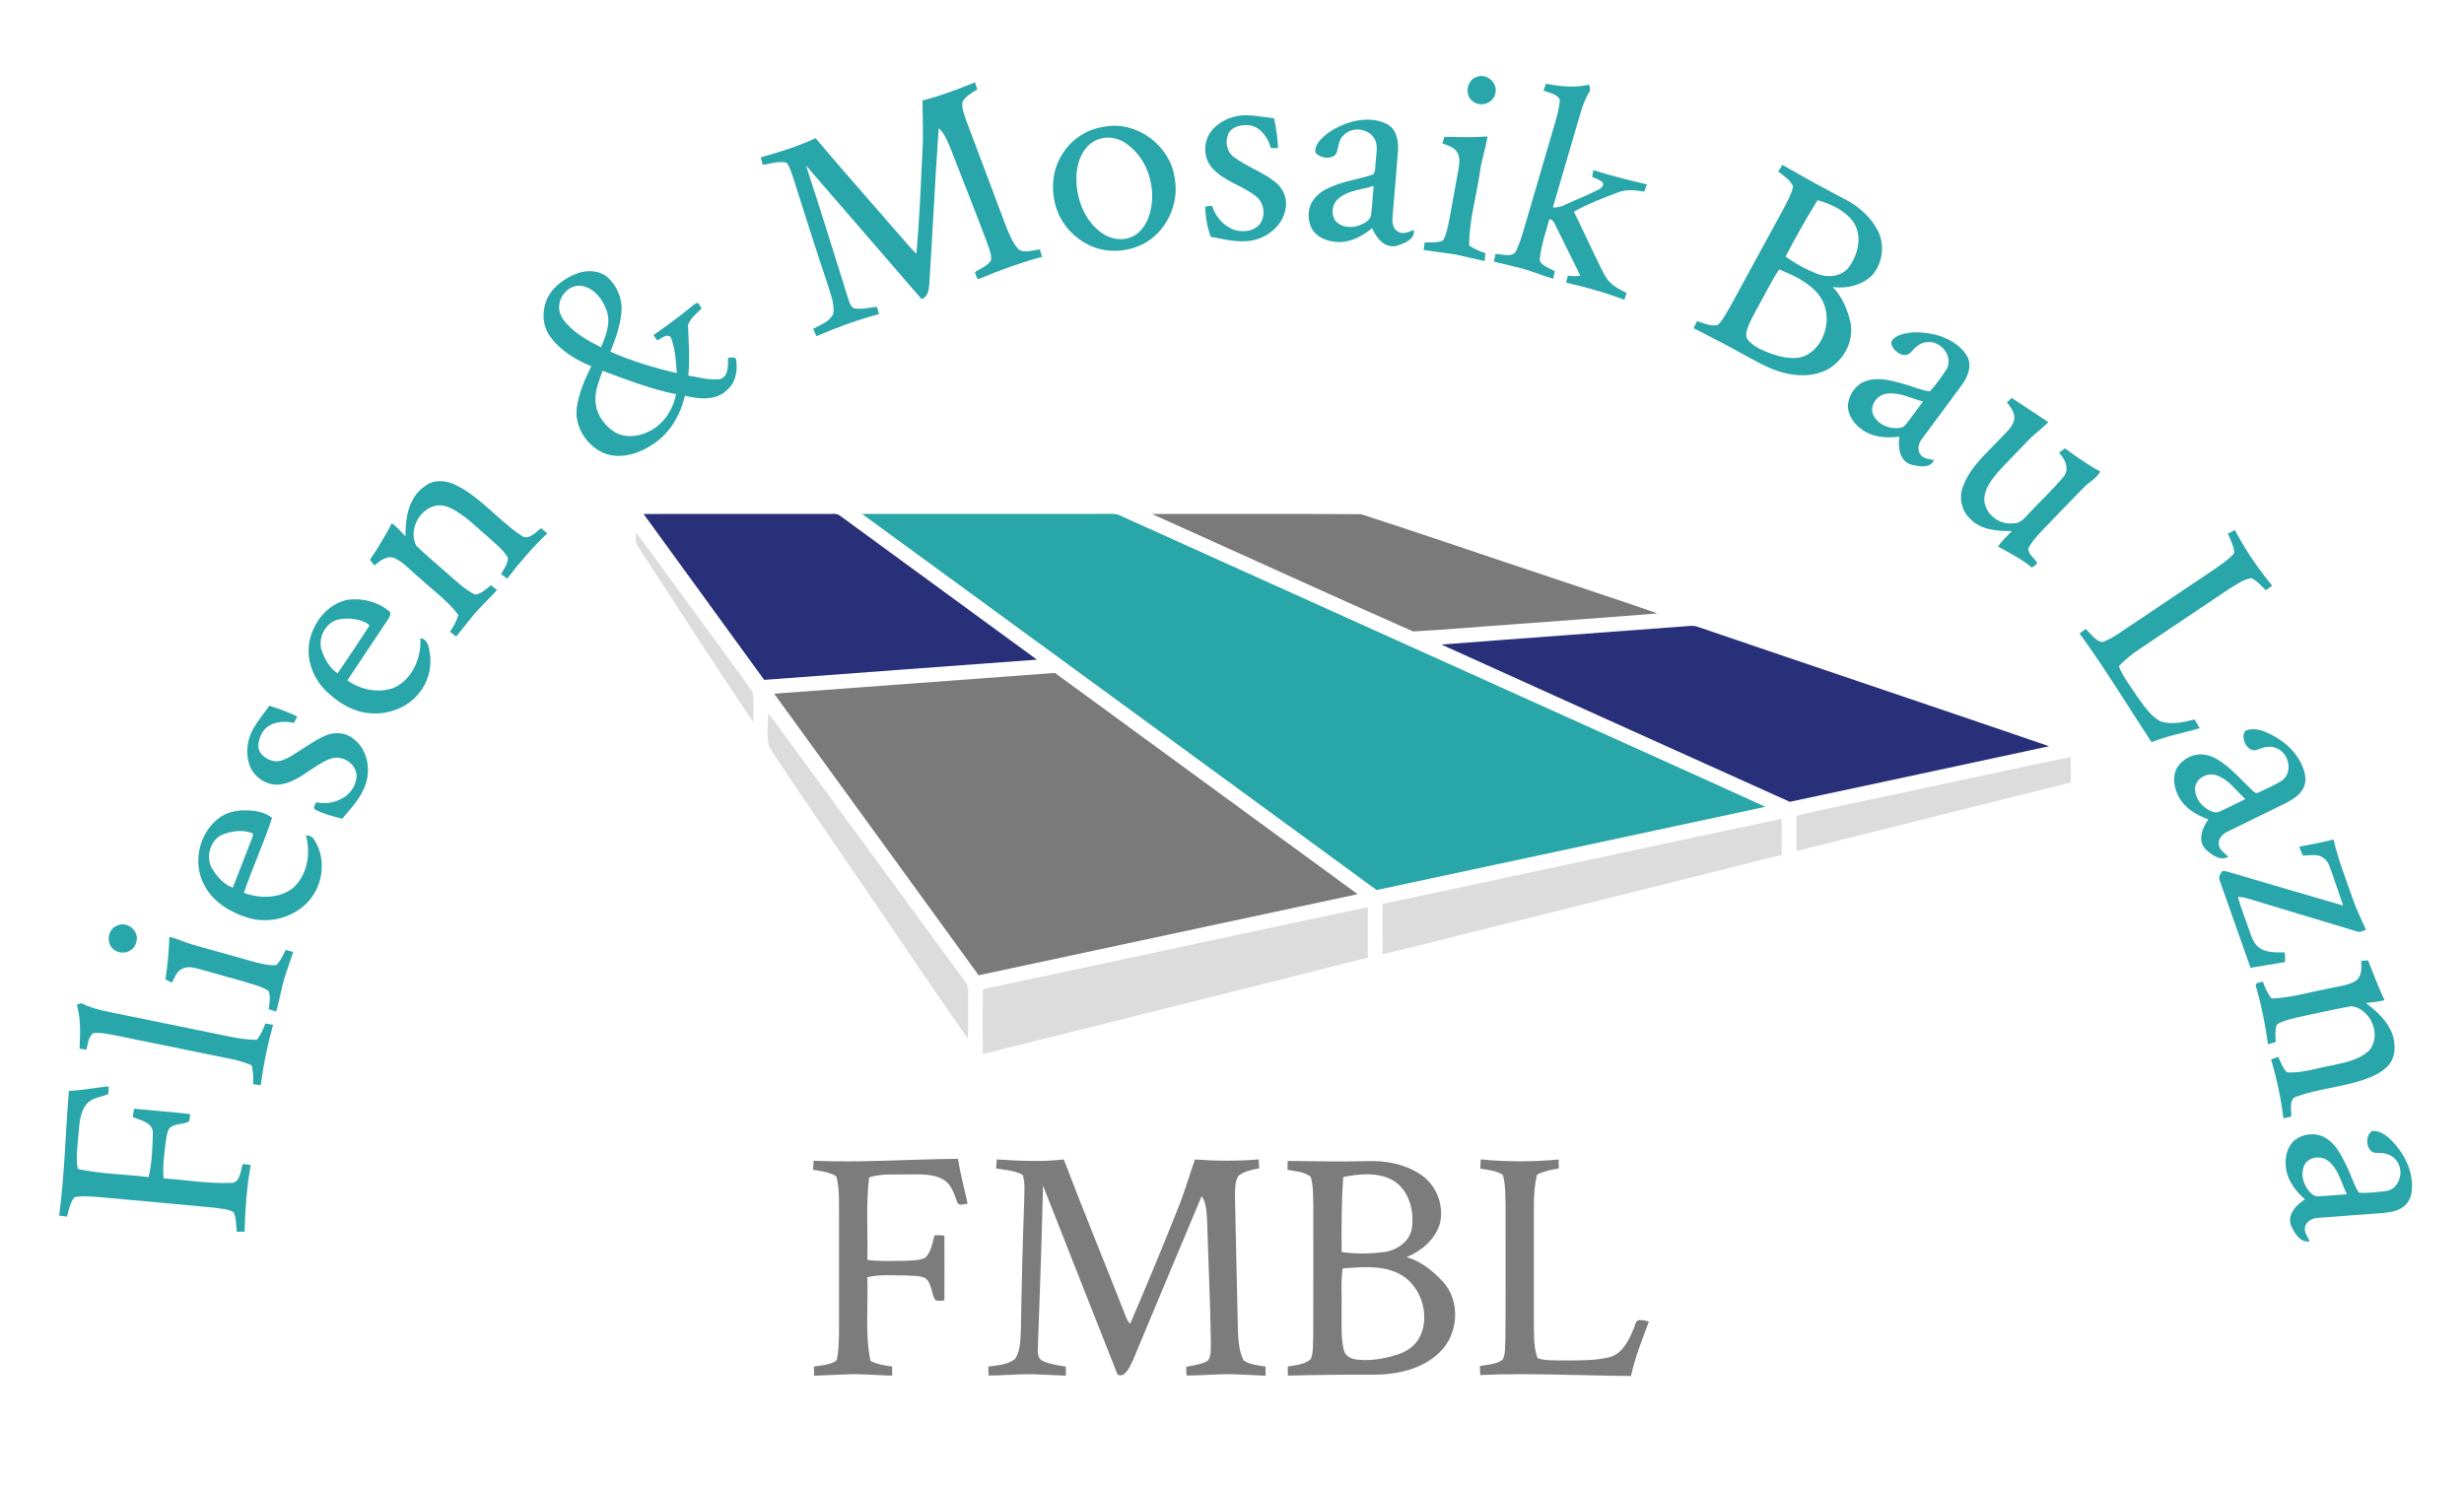 <?xml version="1.0" encoding="UTF-8" ?>
<!DOCTYPE svg PUBLIC "-//W3C//DTD SVG 1.1//EN" "http://www.w3.org/Graphics/SVG/1.1/DTD/svg11.dtd">
<svg width="1334pt" height="806pt" viewBox="0 0 1334 806" version="1.1" xmlns="http://www.w3.org/2000/svg">
<g id="#ffffffff">
</g>
<g id="#29a6aaff">
<path fill="#29a6aa" opacity="1.00" d=" M 799.46 41.67 C 804.87 39.38 811.16 44.99 809.55 50.61 C 808.58 55.72 801.99 58.17 797.81 55.16 C 792.69 52.14 793.85 43.44 799.46 41.67 Z" />
<path fill="#29a6aa" opacity="1.00" d=" M 499.44 54.41 C 509.18 51.95 518.55 48.33 527.84 44.57 C 528.26 45.86 528.70 47.15 529.12 48.44 C 526.14 50.17 523.00 52.03 521.12 55.02 C 520.50 58.41 521.99 61.76 522.99 64.95 C 530.17 84.10 537.40 103.24 544.61 122.39 C 546.43 126.94 548.29 131.70 551.72 135.32 C 555.20 137.06 559.27 135.47 562.92 135.05 C 563.34 136.38 563.76 137.72 564.19 139.06 C 552.75 142.16 541.61 146.19 530.68 150.75 C 528.46 151.87 528.50 148.59 527.78 147.34 C 530.84 145.51 534.45 144.06 536.54 141.03 C 537.00 137.17 534.97 133.57 533.88 129.98 C 527.72 113.64 521.19 97.45 514.93 81.15 C 513.29 76.91 511.48 72.58 508.23 69.30 C 506.20 97.51 504.95 125.78 503.11 154.01 C 502.83 157.02 502.33 160.89 498.92 161.92 C 478.06 137.83 457.26 113.69 436.39 89.61 C 444.32 113.98 451.93 138.46 459.57 162.92 C 460.21 164.57 460.98 166.79 463.03 167.02 C 466.96 167.58 470.87 166.58 474.76 166.11 C 475.14 167.43 475.53 168.75 475.92 170.07 C 464.33 173.20 453.04 177.27 442.02 182.04 C 441.37 180.74 440.77 179.41 440.21 178.07 C 444.13 175.93 449.08 174.24 451.13 169.97 C 451.89 164.73 449.80 159.62 448.31 154.68 C 441.93 135.64 435.82 116.50 429.79 97.34 C 428.71 94.16 427.85 90.78 425.81 88.05 C 421.54 87.19 417.20 88.61 412.98 89.28 C 412.59 87.91 412.22 86.55 411.85 85.18 C 421.98 82.41 432.02 79.29 441.54 74.80 C 456.22 92.29 471.44 109.32 486.37 126.60 C 489.64 130.19 492.57 134.11 496.16 137.41 C 497.79 118.97 498.52 100.44 499.41 81.94 C 499.97 72.77 499.47 63.59 499.44 54.41 Z" />
<path fill="#29a6aa" opacity="1.00" d=" M 836.99 45.33 C 844.63 46.75 852.60 47.76 860.25 45.82 C 860.81 47.25 861.27 48.85 860.20 50.20 C 856.87 55.88 855.40 62.35 853.51 68.60 C 849.27 83.20 844.92 97.76 840.72 112.38 C 843.13 112.38 845.52 111.87 847.67 110.74 C 853.58 107.90 859.78 105.68 865.57 102.59 C 866.92 101.87 868.92 100.11 867.45 98.54 C 865.81 97.29 863.84 96.61 861.99 95.79 C 862.19 94.58 862.40 93.38 862.64 92.17 C 872.20 95.13 881.90 97.57 891.64 99.86 C 891.15 101.18 890.66 102.49 890.15 103.79 C 885.56 103.02 880.65 102.34 876.21 104.11 C 867.99 107.18 859.77 110.33 852.09 114.62 C 857.11 124.77 861.78 135.09 866.80 145.24 C 868.23 148.02 869.58 150.96 871.89 153.15 C 874.38 155.55 877.54 157.06 880.58 158.62 C 880.19 159.87 879.81 161.11 879.44 162.36 C 869.16 158.46 858.62 155.41 847.88 153.08 C 848.18 151.80 848.52 150.52 848.87 149.25 C 851.07 149.56 853.30 149.64 855.52 149.23 C 851.32 140.28 846.72 131.53 842.43 122.62 C 841.59 121.01 840.97 118.87 838.83 118.70 C 836.76 126.07 834.16 133.42 833.60 141.11 C 835.07 144.21 838.98 145.23 841.80 146.87 C 841.49 148.24 841.19 149.61 840.90 150.97 C 835.43 149.30 830.12 147.18 824.65 145.54 C 819.37 144.17 814.06 142.94 808.76 141.66 C 809.06 140.26 809.37 138.85 809.73 137.46 C 813.44 137.62 819.61 139.93 821.16 135.09 C 823.08 131.05 824.24 126.72 825.51 122.45 C 831.02 103.61 836.53 84.78 842.06 65.96 C 843.19 62.00 844.35 57.98 844.48 53.84 C 842.71 50.72 838.67 50.30 835.63 49.08 C 836.06 47.82 836.52 46.57 836.99 45.33 Z" />
<path fill="#29a6aa" opacity="1.00" d=" M 656.30 70.35 C 660.25 65.81 666.07 63.08 672.03 62.54 C 677.99 62.02 683.87 63.44 689.78 64.04 C 690.96 69.35 691.68 74.75 691.95 80.17 C 690.63 80.18 689.32 80.18 688.02 80.18 C 686.58 74.72 682.78 69.17 676.98 67.90 C 672.76 67.37 667.38 68.12 665.12 72.19 C 663.14 76.42 664.03 82.17 667.97 84.99 C 675.33 90.59 684.56 93.34 691.53 99.54 C 694.83 102.69 696.90 107.42 696.13 112.02 C 695.21 121.28 686.96 128.37 678.18 130.14 C 670.55 131.71 662.90 129.54 655.42 128.23 C 653.62 122.95 652.60 117.40 652.52 111.82 C 653.43 111.72 655.27 111.51 656.19 111.40 C 658.05 117.27 662.43 122.49 668.36 124.49 C 672.85 125.91 678.45 125.34 681.75 121.68 C 685.54 117.21 684.52 109.64 679.82 106.18 C 672.43 100.32 662.47 98.15 656.17 90.85 C 651.11 85.22 651.43 75.99 656.30 70.35 Z" />
<path fill="#29a6aa" opacity="1.00" d=" M 729.39 66.68 C 736.44 64.29 744.78 63.72 751.46 67.50 C 756.36 70.46 757.21 76.80 756.85 82.03 C 755.95 94.04 754.80 106.02 753.87 118.03 C 753.56 120.89 754.46 124.35 757.28 125.66 C 760.03 127.09 762.91 125.37 765.52 124.50 C 766.05 129.90 760.08 131.84 755.97 133.16 C 749.66 134.63 745.00 128.72 742.86 123.57 C 737.53 127.89 731.00 131.50 723.92 131.03 C 718.38 130.78 712.35 128.32 709.82 123.08 C 707.73 118.34 707.96 112.37 711.13 108.15 C 714.11 103.85 719.09 101.64 723.86 99.92 C 730.28 97.56 737.14 96.67 743.58 94.37 C 744.94 92.23 744.44 89.46 744.86 87.05 C 745.01 82.86 746.42 78.04 743.66 74.38 C 739.99 69.24 731.60 68.60 727.33 73.33 C 724.38 75.91 724.83 80.15 723.31 83.42 C 720.93 86.24 716.17 85.74 713.39 83.78 C 710.76 82.07 712.59 78.86 713.88 76.89 C 717.71 71.87 723.62 68.92 729.39 66.68 M 725.14 107.11 C 721.43 109.79 720.25 115.39 722.81 119.24 C 725.78 123.22 731.64 123.61 736.02 122.02 C 738.74 120.93 742.09 119.20 742.39 115.92 C 742.91 110.85 743.21 105.76 743.69 100.68 C 737.50 102.71 730.40 102.92 725.14 107.11 Z" />
<path fill="#29a6aa" opacity="1.00" d=" M 598.32 68.54 C 615.56 65.49 633.38 78.80 635.90 96.01 C 638.78 110.21 631.42 125.92 618.39 132.39 C 609.42 136.72 598.40 137.09 589.41 132.63 C 581.85 128.89 575.55 122.41 572.53 114.49 C 568.58 104.16 569.27 91.81 575.68 82.61 C 580.68 74.86 589.20 69.70 598.32 68.54 M 594.31 75.51 C 586.92 78.36 583.44 86.61 582.84 94.02 C 582.12 105.37 585.97 117.59 594.96 124.99 C 599.32 128.70 605.46 130.63 611.06 128.86 C 616.61 127.34 620.31 122.24 622.08 117.01 C 626.60 103.31 622.02 86.47 610.07 77.95 C 605.62 74.65 599.54 73.48 594.31 75.51 Z" />
<path fill="#29a6aa" opacity="1.00" d=" M 782.02 74.10 C 789.79 74.22 797.57 74.50 805.33 73.87 C 804.32 80.66 801.90 87.17 801.10 94.02 C 799.21 106.99 795.28 119.79 795.43 132.98 C 798.12 134.80 801.09 136.12 804.18 137.08 C 804.05 138.50 803.92 139.92 803.80 141.34 C 798.13 140.22 792.56 138.67 786.89 137.62 C 781.51 136.80 776.11 136.22 770.75 135.40 C 770.93 134.01 771.12 132.63 771.33 131.25 C 774.62 131.20 778.11 131.58 781.22 130.24 C 783.08 127.15 783.64 123.49 784.45 120.02 C 786.20 110.49 787.91 100.94 789.65 91.41 C 790.06 88.40 790.65 84.97 788.81 82.30 C 787.04 79.57 783.72 78.72 780.86 77.67 C 781.23 76.48 781.63 75.29 782.02 74.10 Z" />
<path fill="#29a6aa" opacity="1.00" d=" M 962.76 92.90 C 963.48 91.68 964.21 90.46 964.96 89.25 C 976.38 95.85 987.93 102.21 999.63 108.31 C 1006.57 112.06 1012.76 117.53 1016.47 124.57 C 1020.71 132.38 1019.34 142.83 1013.30 149.33 C 1007.76 154.61 999.66 156.39 992.22 155.44 C 997.31 160.50 1000.10 167.37 1001.76 174.24 C 1004.27 185.61 996.82 197.89 985.92 201.58 C 978.97 204.02 971.30 203.53 964.32 201.47 C 955.89 199.08 948.48 194.25 940.79 190.21 C 932.93 185.80 924.84 181.85 916.86 177.68 C 917.50 176.41 918.15 175.14 918.81 173.87 C 922.39 175.04 926.20 176.86 930.03 175.98 C 932.84 173.32 934.49 169.71 936.47 166.43 C 946.18 148.79 955.75 131.08 965.41 113.41 C 967.46 109.43 969.75 105.46 970.80 101.07 C 969.35 97.42 965.68 95.29 962.76 92.90 M 966.67 138.90 C 972.10 142.83 978.07 146.04 984.32 148.45 C 989.86 150.53 996.99 149.75 1000.83 144.87 C 1005.93 138.06 1008.40 128.02 1003.55 120.42 C 999.08 113.91 991.37 110.54 984.03 108.37 C 977.87 118.33 972.12 128.53 966.67 138.90 M 963.31 145.83 C 959.95 150.47 957.58 155.72 954.75 160.68 C 951.99 165.96 948.79 171.03 946.55 176.57 C 945.61 179.03 944.51 182.16 946.60 184.39 C 949.68 187.88 954.17 189.70 958.42 191.34 C 964.90 193.52 972.51 195.57 978.85 191.86 C 989.43 185.35 992.34 169.15 984.52 159.43 C 979.14 152.70 970.99 149.19 963.31 145.83 Z" />
<path fill="#29a6aa" opacity="1.00" d=" M 313.90 147.60 C 318.91 146.16 324.82 146.59 328.88 150.13 C 334.12 154.76 337.08 161.95 336.47 168.94 C 335.78 176.40 333.25 183.53 330.46 190.44 C 342.02 195.50 354.13 199.21 366.43 202.01 C 365.97 195.55 365.57 188.90 363.26 182.78 C 361.33 180.11 358.00 183.45 355.82 184.36 C 355.13 183.38 354.46 182.40 353.80 181.42 C 360.54 176.70 367.25 171.93 373.56 166.65 C 374.91 165.69 376.09 164.26 377.79 163.97 C 378.68 164.84 379.23 165.98 379.84 167.07 C 377.09 169.71 373.76 172.34 372.49 176.01 C 372.80 185.11 373.55 194.25 372.65 203.36 C 378.35 204.26 384.13 206.08 389.93 205.26 C 394.64 203.70 394.10 197.70 394.18 193.73 C 395.53 193.84 397.50 192.92 398.44 194.31 C 399.52 200.09 398.52 206.76 393.96 210.88 C 388.02 217.09 378.44 216.23 370.84 214.27 C 368.36 224.66 362.73 234.68 353.55 240.52 C 345.88 245.76 335.72 248.97 326.73 245.27 C 317.26 241.10 310.56 230.35 312.40 219.93 C 313.60 212.31 316.71 205.16 320.14 198.31 C 311.58 194.81 303.24 189.78 297.80 182.14 C 292.15 174.35 293.55 162.86 300.09 156.04 C 303.88 152.13 308.68 149.15 313.90 147.60 M 302.80 165.02 C 302.14 168.91 304.23 172.56 306.79 175.30 C 311.92 180.92 318.65 184.74 325.41 188.04 C 327.99 181.91 330.78 175.01 328.53 168.35 C 326.43 162.49 322.32 156.57 315.93 155.03 C 309.64 153.25 303.40 158.90 302.80 165.02 M 326.20 200.76 C 324.48 206.06 321.99 211.37 322.42 217.08 C 322.56 223.60 326.53 229.52 331.70 233.25 C 337.27 237.26 344.93 236.75 350.88 233.85 C 358.98 230.19 364.36 222.03 366.02 213.46 C 352.33 210.70 339.26 205.61 326.20 200.76 Z" />
<path fill="#29a6aa" opacity="1.00" d=" M 1028.32 181.49 C 1034.53 179.15 1041.47 179.86 1047.84 181.21 C 1054.64 183.01 1061.48 186.77 1065.07 193.04 C 1067.79 198.09 1065.34 203.97 1062.28 208.26 C 1055.14 218.09 1047.79 227.77 1040.59 237.56 C 1038.72 239.97 1037.70 243.65 1039.81 246.23 C 1041.50 248.53 1044.57 248.57 1047.11 249.12 C 1044.76 253.93 1038.72 252.57 1034.52 251.52 C 1028.35 249.54 1027.44 241.95 1028.33 236.45 C 1021.73 237.23 1014.55 236.95 1008.85 233.16 C 1004.13 230.10 1000.11 224.92 1000.48 219.05 C 1001.07 213.48 1004.81 208.10 1010.24 206.32 C 1016.78 204.02 1023.83 206.01 1030.25 207.78 C 1035.13 209.06 1039.80 211.36 1044.84 211.91 C 1048.22 208.22 1051.15 204.07 1053.88 199.87 C 1057.82 192.94 1050.47 183.98 1042.95 185.31 C 1039.39 185.51 1036.83 188.15 1034.63 190.65 C 1031.38 194.47 1025.53 190.72 1024.20 186.90 C 1023.04 184.08 1026.24 182.46 1028.32 181.49 M 1013.67 223.02 C 1014.81 228.06 1019.97 231.26 1024.87 231.75 C 1027.25 231.93 1030.23 231.98 1031.82 229.83 C 1035.02 225.78 1037.98 221.53 1041.11 217.41 C 1034.77 215.84 1028.63 212.34 1021.93 213.11 C 1017.10 213.42 1012.94 218.17 1013.67 223.02 Z" />
<path fill="#29a6aa" opacity="1.00" d=" M 1086.56 217.95 C 1087.41 217.12 1088.27 216.31 1089.15 215.49 C 1095.79 219.79 1102.31 224.28 1108.96 228.56 C 1105.48 232.25 1101.24 235.09 1097.78 238.81 C 1092.27 244.61 1086.54 250.21 1081.20 256.17 C 1077.58 260.59 1073.63 265.86 1074.38 271.91 C 1075.59 279.06 1082.83 284.34 1090.04 283.35 C 1094.23 283.59 1096.59 279.78 1099.23 277.21 C 1105.15 270.81 1111.64 264.92 1117.15 258.16 C 1120.64 253.98 1117.98 248.52 1114.76 245.12 C 1115.80 244.34 1116.87 243.56 1117.95 242.79 C 1124.12 247.27 1130.34 251.74 1137.09 255.32 C 1135.03 259.11 1130.92 261.04 1128.05 264.11 C 1120.55 271.65 1113.29 279.41 1105.86 287.02 C 1103.00 290.14 1099.95 293.25 1098.08 297.09 C 1098.24 300.46 1101.62 302.22 1102.96 305.01 C 1102.19 306.01 1101.03 306.61 1100.06 307.35 C 1094.54 302.63 1088.00 299.44 1081.71 295.94 C 1083.83 292.83 1086.66 290.31 1089.21 287.55 C 1081.41 287.68 1072.65 287.00 1066.85 281.15 C 1061.91 276.70 1060.32 269.25 1062.89 263.14 C 1066.71 252.77 1075.39 245.55 1082.73 237.71 C 1085.49 234.67 1088.97 231.96 1090.32 227.94 C 1091.43 224.12 1088.79 220.73 1086.56 217.95 Z" />
<path fill="#29a6aa" opacity="1.00" d=" M 230.12 263.18 C 235.04 259.36 241.87 260.02 247.10 262.82 C 260.46 269.48 269.77 281.71 282.06 289.89 C 286.04 293.01 289.92 288.20 293.00 286.01 C 294.09 286.94 295.18 287.88 296.25 288.84 C 288.37 296.39 281.24 304.64 274.62 313.32 C 273.50 312.51 272.37 311.70 271.26 310.90 C 272.73 308.09 274.99 305.38 275.01 302.06 C 272.67 297.89 268.74 294.90 265.27 291.70 C 259.28 286.62 253.73 280.93 247.03 276.77 C 243.76 274.79 239.94 273.04 236.03 273.81 C 226.83 275.65 221.04 287.18 225.38 295.52 C 230.80 300.84 236.76 305.60 242.38 310.71 C 247.08 314.72 251.58 319.19 257.17 321.97 C 260.63 321.70 263.11 318.82 265.80 316.93 C 266.89 317.76 267.98 318.59 269.07 319.43 C 264.67 324.58 259.46 328.99 255.28 334.34 C 252.54 337.81 249.76 341.25 246.98 344.69 C 245.86 343.81 244.75 342.94 243.65 342.06 C 245.55 339.25 247.20 336.25 248.14 332.96 C 242.27 325.16 234.16 319.51 227.08 312.88 C 222.67 309.34 218.94 304.78 213.80 302.29 C 209.61 300.49 205.70 303.57 202.76 306.22 C 201.93 305.20 201.10 304.18 200.29 303.16 C 204.57 296.77 208.59 290.18 212.14 283.35 C 215.00 285.27 217.07 288.06 219.54 290.41 C 219.38 280.57 221.26 269.04 230.12 263.18 Z" />
<path fill="#29a6aa" opacity="1.00" d=" M 1206.14 288.99 C 1207.40 288.30 1208.66 287.62 1209.97 286.98 C 1215.56 297.73 1222.46 307.76 1230.13 317.13 C 1229.00 317.95 1227.86 318.77 1226.77 319.60 C 1224.28 317.25 1222.00 314.52 1218.88 313.00 C 1214.46 313.78 1210.71 316.59 1206.92 318.84 C 1190.74 329.63 1174.63 340.53 1158.48 351.36 C 1154.36 354.09 1150.42 357.13 1147.13 360.84 C 1149.64 366.92 1153.77 372.11 1157.35 377.58 C 1160.82 382.32 1164.20 387.54 1169.43 390.50 C 1175.52 392.64 1182.09 391.09 1188.15 389.58 C 1189.08 391.14 1189.99 392.71 1190.91 394.30 C 1182.24 396.90 1173.24 398.45 1164.84 401.88 C 1151.88 382.23 1139.76 362.00 1125.84 343.00 C 1126.96 342.17 1128.08 341.34 1129.23 340.53 C 1131.93 343.14 1134.24 346.89 1138.12 347.73 C 1144.67 345.36 1150.12 340.72 1155.99 337.05 C 1167.58 329.27 1179.16 321.48 1190.74 313.70 C 1196.23 309.91 1201.95 306.44 1207.05 302.13 C 1207.96 301.19 1209.20 300.40 1209.63 299.09 C 1209.25 295.50 1207.57 292.24 1206.14 288.99 Z" />
<path fill="#29a6aa" opacity="1.00" d=" M 167.55 347.16 C 169.68 336.87 177.37 327.06 187.98 324.81 C 195.76 323.66 204.21 325.68 210.34 330.68 C 212.52 332.01 210.64 334.32 209.76 335.87 C 202.51 346.70 195.27 357.54 188.05 368.39 C 195.17 373.56 205.00 375.53 213.35 372.41 C 223.27 367.81 228.32 356.08 227.54 345.54 C 231.54 346.08 232.31 350.57 232.73 353.86 C 233.84 361.30 231.91 369.17 227.10 375.01 C 220.43 383.78 208.62 387.69 197.91 385.94 C 189.51 384.64 182.12 379.70 176.18 373.81 C 169.30 366.97 165.69 356.78 167.55 347.16 M 182.88 335.52 C 175.85 337.43 171.77 345.98 174.33 352.73 C 176.05 357.31 178.58 361.91 182.81 364.63 C 188.41 356.26 194.08 347.94 199.56 339.50 C 200.53 338.30 198.85 337.64 198.04 337.15 C 193.40 334.89 187.89 334.43 182.88 335.52 Z" />
<path fill="#29a6aa" opacity="1.00" d=" M 137.26 394.31 C 139.74 390.02 142.97 386.24 145.79 382.17 C 150.99 383.69 156.03 385.68 160.94 387.97 C 160.34 389.14 159.74 390.31 159.13 391.48 C 154.06 390.26 148.20 390.69 144.06 394.13 C 141.44 396.69 139.95 400.40 139.88 404.05 C 139.95 408.05 143.58 410.79 147.11 411.84 C 150.47 413.05 153.92 411.42 156.85 409.86 C 163.14 406.20 168.92 401.62 175.57 398.60 C 180.45 396.24 186.74 396.38 191.07 399.85 C 198.50 405.13 200.77 415.50 198.20 423.93 C 195.93 431.54 190.28 437.38 185.28 443.30 C 180.23 442.09 175.15 440.71 170.51 438.32 C 169.40 437.09 170.72 435.54 171.26 434.38 C 180.08 436.53 191.12 431.67 192.81 422.13 C 194.18 416.47 189.37 411.18 183.93 410.45 C 179.88 409.65 176.18 411.91 172.83 413.86 C 166.16 417.87 160.01 423.48 152.06 424.70 C 144.75 425.90 137.27 420.90 134.99 413.98 C 132.81 407.50 133.88 400.18 137.26 394.31 Z" />
<path fill="#29a6aa" opacity="1.00" d=" M 1215.61 395.71 C 1219.14 394.13 1223.20 394.95 1226.65 396.37 C 1234.80 399.86 1242.35 405.74 1246.10 413.96 C 1247.85 417.74 1249.04 422.29 1247.27 426.29 C 1245.44 430.32 1241.52 432.80 1237.73 434.76 C 1227.21 439.94 1216.65 445.07 1206.12 450.25 C 1203.54 451.45 1201.09 453.79 1201.17 456.84 C 1201.23 460.12 1204.42 461.78 1206.39 463.95 C 1201.87 466.45 1197.36 462.84 1194.12 459.90 C 1189.60 455.29 1192.27 448.18 1195.60 443.71 C 1189.22 441.37 1182.84 437.65 1179.56 431.46 C 1176.89 426.54 1175.83 420.02 1179.06 415.10 C 1182.13 410.76 1187.57 407.87 1192.96 408.60 C 1196.93 408.96 1200.49 410.97 1203.64 413.30 C 1209.37 417.50 1214.04 422.91 1219.18 427.79 C 1220.15 428.69 1221.38 430.06 1222.85 429.08 C 1227.15 427.05 1231.58 425.16 1235.60 422.58 C 1241.42 418.11 1239.32 407.92 1232.75 405.27 C 1229.52 403.63 1225.84 404.41 1222.68 405.75 C 1217.22 408.48 1212.50 399.88 1215.61 395.71 M 1188.48 426.06 C 1187.89 430.92 1190.92 435.63 1194.96 438.14 C 1196.90 439.31 1199.37 440.55 1201.65 439.47 C 1206.39 437.36 1210.97 434.88 1215.69 432.68 C 1210.64 428.29 1206.72 422.09 1200.14 419.88 C 1195.49 418.08 1189.37 421.02 1188.48 426.06 Z" />
<path fill="#29a6aa" opacity="1.00" d=" M 117.62 443.67 C 122.08 439.84 128.17 438.62 133.90 438.78 C 138.58 439.02 143.55 439.81 147.30 442.85 C 142.81 456.60 136.70 469.77 132.02 483.46 C 140.41 486.56 150.69 486.67 158.14 481.22 C 166.39 474.34 168.40 462.22 165.63 452.24 C 167.19 452.48 168.90 452.78 169.81 454.24 C 177.63 465.66 174.69 482.38 163.97 490.95 C 155.78 497.77 144.11 500.07 133.94 496.86 C 124.53 493.93 115.30 488.35 110.65 479.36 C 104.28 467.78 107.47 452.03 117.62 443.67 M 120.67 451.82 C 113.57 454.76 111.01 464.56 115.13 470.88 C 117.82 474.99 121.28 478.96 126.03 480.68 C 129.47 471.87 132.87 463.04 136.34 454.24 C 136.63 453.22 137.85 451.19 135.99 450.94 C 131.05 449.20 125.48 450.00 120.67 451.82 Z" />
<path fill="#29a6aa" opacity="1.00" d=" M 1244.79 458.46 C 1250.99 457.22 1257.24 456.19 1263.37 454.57 C 1265.83 465.38 1269.94 475.68 1273.57 486.12 C 1275.62 492.06 1278.29 497.74 1280.93 503.44 C 1279.26 504.09 1277.52 505.15 1275.72 504.28 C 1255.96 498.26 1236.16 492.38 1216.40 486.37 C 1214.84 485.92 1213.23 485.73 1211.65 485.57 C 1213.03 491.45 1215.51 496.99 1217.37 502.73 C 1218.79 506.61 1219.91 511.14 1223.60 513.54 C 1227.58 516.01 1232.44 515.66 1236.93 515.72 C 1237.11 517.43 1237.21 519.17 1237.18 520.90 C 1230.94 522.02 1224.68 523.04 1218.43 524.04 C 1212.91 508.37 1207.37 492.72 1201.85 477.06 C 1201.10 475.52 1201.60 473.79 1202.56 472.47 C 1203.53 470.76 1205.50 472.04 1206.92 472.29 C 1227.46 478.37 1248.03 484.34 1268.58 490.36 C 1266.38 483.93 1264.11 477.53 1261.95 471.09 C 1261.11 468.77 1260.29 466.21 1258.16 464.75 C 1254.97 462.09 1250.56 463.23 1246.80 463.30 C 1246.03 461.72 1245.36 460.11 1244.79 458.46 Z" />
<path fill="#29a6aa" opacity="1.00" d=" M 63.26 501.31 C 68.64 498.34 75.70 504.13 73.81 510.00 C 72.89 515.05 66.54 517.45 62.36 514.65 C 57.30 511.82 57.82 503.41 63.26 501.31 Z" />
<path fill="#29a6aa" opacity="1.00" d=" M 89.57 530.39 C 90.72 522.75 91.44 515.06 91.69 507.35 C 96.15 508.24 100.19 510.42 104.57 511.60 C 115.73 514.75 126.89 517.90 138.07 520.98 C 141.83 521.79 145.70 523.04 149.57 522.56 C 151.98 520.36 153.17 517.21 154.63 514.37 C 156.01 514.74 157.38 515.11 158.76 515.50 C 157.28 519.59 155.97 523.75 154.56 527.88 C 152.35 534.37 151.51 541.23 149.46 547.77 C 148.13 547.34 146.81 546.92 145.49 546.49 C 145.86 543.24 146.58 539.81 145.44 536.64 C 143.34 535.11 140.84 534.28 138.42 533.42 C 128.65 530.42 118.74 527.87 108.93 525.01 C 105.59 524.16 101.85 522.89 98.57 524.58 C 95.66 526.06 94.45 529.29 93.15 532.08 C 91.95 531.52 90.76 530.95 89.57 530.39 Z" />
<path fill="#29a6aa" opacity="1.00" d=" M 1278.33 520.31 C 1279.56 520.20 1280.79 520.09 1282.05 519.99 C 1284.85 527.27 1287.69 534.54 1290.99 541.61 C 1287.66 542.44 1284.25 542.74 1280.87 543.16 C 1286.76 547.49 1292.44 552.76 1295.15 559.72 C 1297.08 565.35 1297.16 572.39 1292.94 577.05 C 1289.41 580.86 1284.49 582.96 1279.68 584.66 C 1267.95 588.66 1255.38 589.48 1243.70 593.64 C 1238.86 594.86 1240.69 600.96 1240.47 604.58 C 1239.04 604.91 1237.63 605.26 1236.24 605.60 C 1234.94 594.77 1232.61 584.13 1229.58 573.66 C 1230.84 573.18 1232.11 572.71 1233.39 572.25 C 1234.90 575.10 1235.75 578.52 1238.29 580.70 C 1246.35 581.15 1254.14 578.41 1262.01 577.04 C 1269.22 575.35 1277.28 574.12 1282.76 568.70 C 1289.65 560.48 1283.39 546.07 1273.03 544.82 C 1262.99 546.65 1253.03 548.93 1243.04 551.05 C 1239.53 551.98 1235.85 552.75 1232.73 554.70 C 1231.55 557.73 1231.90 561.06 1232.05 564.24 C 1230.66 564.65 1229.25 565.04 1227.89 565.45 C 1226.42 554.93 1224.39 544.53 1221.43 534.33 C 1220.35 531.87 1223.61 532.14 1225.11 531.54 C 1226.24 534.78 1227.62 537.96 1229.79 540.66 C 1239.87 540.45 1249.56 537.36 1259.42 535.58 C 1264.66 534.18 1270.41 534.02 1275.18 531.24 C 1278.82 528.88 1278.60 524.11 1278.33 520.31 Z" />
<path fill="#29a6aa" opacity="1.00" d=" M 41.57 544.02 C 42.19 543.82 43.43 543.41 44.06 543.21 C 50.91 546.75 58.63 547.82 66.09 549.40 C 85.74 553.41 105.38 557.42 125.03 561.44 C 129.63 562.43 134.32 562.95 139.02 563.06 C 141.18 560.46 142.53 557.35 143.67 554.21 C 145.06 554.43 146.46 554.66 147.85 554.90 C 144.83 565.64 142.62 576.56 141.16 587.63 C 139.79 587.44 138.41 587.26 137.04 587.07 C 137.20 583.64 137.14 580.18 136.26 576.84 C 132.82 575.46 129.30 574.26 125.65 573.55 C 104.13 569.15 82.60 564.74 61.07 560.36 C 57.56 559.77 53.94 558.92 50.38 559.48 C 47.80 561.63 47.59 565.31 46.81 568.35 C 45.56 568.19 44.31 568.04 43.06 567.88 C 43.44 559.90 43.86 551.79 41.57 544.02 Z" />
<path fill="#29a6aa" opacity="1.00" d=" M 37.31 590.71 C 44.50 590.36 51.59 589.01 58.73 588.22 C 58.73 589.64 58.89 591.09 58.55 592.50 C 54.60 594.10 49.78 594.33 46.87 597.85 C 42.96 602.67 43.01 609.23 42.41 615.10 C 41.99 621.05 40.94 627.07 42.11 633.00 C 54.71 635.77 67.71 635.82 80.48 637.38 C 82.25 629.72 82.57 621.76 82.74 613.92 C 83.23 607.94 76.24 606.63 71.96 604.96 C 72.07 603.40 72.28 601.87 72.60 600.35 C 82.69 601.39 92.82 602.09 102.90 603.24 C 102.76 604.57 102.75 605.94 102.37 607.24 C 98.99 609.20 94.05 608.07 91.38 611.36 C 90.12 614.02 89.95 617.01 89.52 619.89 C 88.88 625.92 87.94 632.01 88.60 638.08 C 100.74 638.90 112.84 641.04 125.02 640.54 C 130.21 640.61 130.08 633.87 131.49 630.26 C 132.90 630.43 134.32 630.63 135.73 630.84 C 133.61 642.77 132.74 654.85 132.42 666.95 C 131.00 666.96 129.59 666.96 128.18 666.98 C 127.82 663.44 127.97 659.72 126.49 656.42 C 123.36 654.51 119.46 654.57 115.94 653.95 C 95.25 651.93 74.54 650.15 53.84 648.23 C 49.34 647.95 44.73 647.30 40.29 648.32 C 37.91 651.30 37.26 655.22 36.24 658.81 C 34.84 658.61 33.44 658.40 32.03 658.19 C 35.07 635.80 35.38 613.19 37.31 590.71 Z" />
<path fill="#29a6aa" opacity="1.00" d=" M 1284.40 612.36 C 1288.37 612.20 1291.86 614.65 1294.58 617.33 C 1300.54 623.40 1305.15 631.27 1305.77 639.91 C 1306.06 644.02 1305.72 648.64 1302.89 651.89 C 1299.70 655.51 1294.64 656.42 1290.07 656.84 C 1278.36 657.76 1266.63 658.51 1254.91 659.46 C 1252.06 659.63 1248.93 661.08 1248.05 664.00 C 1247.11 666.99 1249.26 669.62 1250.52 672.13 C 1245.21 673.12 1242.33 667.74 1240.39 663.76 C 1238.08 657.75 1243.17 652.34 1247.91 649.44 C 1243.00 645.09 1238.62 639.53 1237.65 632.86 C 1236.84 627.37 1237.97 621.00 1242.44 617.29 C 1246.86 613.91 1253.37 613.09 1258.33 615.79 C 1264.21 618.83 1267.36 625.06 1270.16 630.75 C 1272.64 635.68 1274.11 641.15 1277.10 645.81 C 1282.05 646.20 1287.09 645.46 1292.03 644.92 C 1299.47 643.65 1301.96 633.19 1297.01 627.97 C 1294.60 624.97 1290.66 624.16 1287.01 624.28 C 1280.98 624.72 1279.84 614.87 1284.40 612.36 M 1247.40 631.27 C 1245.47 635.87 1246.94 641.31 1250.10 644.99 C 1251.32 646.40 1252.93 647.88 1254.95 647.76 C 1260.18 647.58 1265.40 646.98 1270.63 646.66 C 1267.44 640.57 1266.18 632.96 1260.41 628.61 C 1256.50 625.38 1249.48 626.42 1247.40 631.27 Z" />
</g>
<g id="#283079ff">
<path fill="#283079" opacity="1.00" d=" M 348.43 278.31 C 381.31 278.29 414.18 278.32 447.06 278.29 C 449.59 278.54 452.57 277.55 454.76 279.23 C 490.28 305.25 525.87 331.18 561.39 357.20 C 512.16 360.76 462.95 364.52 413.72 368.14 C 391.96 338.19 370.19 308.25 348.43 278.31 Z" />
<path fill="#283079" opacity="1.00" d=" M 780.37 349.02 C 825.23 345.53 870.12 342.36 914.99 338.93 C 916.46 338.76 917.96 339.01 919.38 339.50 C 982.68 361.11 1046.10 382.38 1109.38 404.07 C 1062.61 414.22 1015.79 424.13 968.99 434.18 C 906.12 405.79 843.19 377.52 780.37 349.02 Z" />
</g>
<g id="#29a6a8ff">
<path fill="#29a6a8" opacity="1.00" d=" M 466.74 278.30 C 511.83 278.28 556.92 278.33 602.01 278.27 C 603.37 278.26 604.77 278.39 606.03 278.99 C 681.36 312.99 756.71 346.96 832.04 380.95 C 873.25 399.63 914.58 418.04 955.71 436.87 C 885.59 451.99 815.44 466.96 745.29 481.94 C 652.47 414.02 559.64 346.11 466.74 278.30 Z" />
</g>
<g id="#7a7a7aff">
<path fill="#7a7a7a" opacity="1.00" d=" M 623.63 278.31 C 661.38 278.38 699.15 278.13 736.89 278.44 C 771.15 289.48 805.21 301.28 839.40 312.60 C 858.71 319.16 878.12 325.43 897.37 332.15 C 870.94 334.33 844.47 336.11 818.03 338.15 C 800.35 339.33 782.68 341.03 764.99 341.90 C 717.75 321.03 670.78 299.45 623.63 278.31 Z" />
<path fill="#7a7a7a" opacity="1.00" d=" M 419.12 375.63 C 469.79 371.89 520.46 368.16 571.13 364.38 C 625.77 404.30 680.37 444.27 735.02 484.18 C 666.63 498.86 598.22 513.42 529.83 528.09 C 492.90 477.29 456.03 426.44 419.12 375.63 Z" />
</g>
<g id="#dcdcdcff">
<path fill="#dcdcdc" opacity="1.00" d=" M 344.22 288.53 C 348.16 292.77 351.16 297.76 354.70 302.32 C 372.22 326.37 389.95 350.30 407.35 374.43 C 408.57 379.80 407.63 385.52 407.79 391.02 C 386.67 359.45 365.96 327.59 345.25 295.75 C 343.76 293.64 344.29 290.94 344.22 288.53 Z" />
<path fill="#dcdcdc" opacity="1.00" d=" M 415.83 386.48 C 418.31 388.97 420.29 391.88 422.32 394.73 C 455.85 440.51 489.37 486.30 522.90 532.09 C 524.49 534.05 524.07 536.69 524.16 539.05 C 524.00 546.83 524.30 554.63 523.97 562.42 C 502.74 532.11 482.23 501.28 461.24 470.80 C 446.35 448.72 430.97 426.94 416.54 404.55 C 414.64 398.83 415.97 392.46 415.83 386.48 Z" />
<path fill="#dcdcdc" opacity="1.00" d=" M 1045.96 425.84 C 1071.00 420.57 1095.97 414.98 1121.05 409.92 C 1121.16 414.53 1121.21 419.14 1120.98 423.75 C 1071.57 436.07 1022.17 448.47 972.76 460.77 C 972.27 454.45 972.70 448.10 972.47 441.77 C 996.85 436.01 1021.48 431.23 1045.96 425.84 Z" />
<path fill="#dcdcdc" opacity="1.00" d=" M 748.49 489.48 C 820.51 474.22 892.45 458.62 964.48 443.38 C 964.74 449.86 964.55 456.35 964.61 462.84 C 910.36 476.61 855.99 489.95 801.69 503.57 C 783.94 507.84 766.32 512.71 748.50 516.64 C 748.47 507.59 748.47 498.53 748.49 489.48 Z" />
<path fill="#dcdcdc" opacity="1.00" d=" M 534.99 535.01 C 603.53 520.58 671.97 505.64 740.51 491.22 C 740.53 500.32 740.52 509.42 740.52 518.53 C 671.11 536.16 601.58 553.31 532.12 570.73 C 532.03 559.49 532.00 548.24 532.11 537.01 C 531.80 535.29 533.92 535.38 534.99 535.01 Z" />
</g>
<g id="#7c7c7cff">
<path fill="#7c7c7c" opacity="1.00" d=" M 440.51 628.53 C 466.58 629.66 492.62 627.66 518.68 627.49 C 519.89 635.70 522.14 643.69 523.87 651.79 C 522.15 651.89 519.95 652.97 518.52 651.64 C 516.73 647.08 515.48 641.68 511.02 638.92 C 505.03 635.27 497.72 636.01 491.01 635.93 C 484.19 636.10 477.15 635.39 470.55 637.53 C 468.70 652.33 469.93 667.32 469.60 682.20 C 476.35 683.20 483.20 682.67 490.01 682.70 C 493.67 682.46 497.63 682.74 500.97 681.01 C 504.17 677.84 504.80 673.08 505.94 668.92 C 507.72 668.77 509.50 668.82 511.29 669.06 C 511.34 680.76 511.35 692.47 511.28 704.18 C 509.62 704.10 507.67 704.89 506.23 703.79 C 504.05 700.08 504.55 694.75 500.85 692.02 C 497.46 690.57 493.63 690.91 490.02 690.64 C 483.20 690.65 476.23 689.95 469.54 691.63 C 470.16 706.71 468.20 722.02 471.27 736.91 C 474.92 738.74 478.95 739.46 482.97 739.96 C 482.99 741.59 483.01 743.24 483.03 744.89 C 474.71 744.70 466.39 743.81 458.06 744.21 C 452.31 744.47 446.55 744.71 440.79 744.93 C 440.70 743.26 440.64 741.61 440.62 739.96 C 444.53 739.42 448.65 739.09 452.19 737.19 C 453.40 736.49 453.18 734.81 453.54 733.65 C 454.19 728.80 454.23 723.90 454.25 719.02 C 454.25 699.02 454.25 679.03 454.25 659.04 C 454.15 652.05 454.59 644.94 453.09 638.07 C 452.92 636.57 451.30 636.14 450.16 635.64 C 446.96 634.42 443.55 633.95 440.19 633.44 C 440.27 631.79 440.37 630.16 440.51 628.53 Z" />
<path fill="#7c7c7c" opacity="1.00" d=" M 539.29 632.69 C 539.39 631.05 539.52 629.42 539.67 627.81 C 551.75 628.60 563.88 629.20 575.94 627.84 C 586.74 656.23 598.33 684.31 609.40 712.60 C 609.96 714.14 610.70 715.63 611.85 716.84 C 620.63 696.47 629.15 675.98 637.34 655.37 C 641.06 646.38 643.73 637.01 646.93 627.83 C 658.40 628.70 669.92 628.77 681.39 627.80 C 681.55 629.41 681.65 631.02 681.71 632.66 C 677.82 633.32 673.77 634.21 670.56 636.60 C 668.28 639.88 668.81 644.20 668.60 648.00 C 669.09 672.35 669.65 696.69 670.21 721.04 C 670.53 726.31 670.77 731.91 673.32 736.65 C 676.75 739.07 681.15 739.32 685.19 739.96 C 685.18 741.61 685.17 743.26 685.15 744.93 C 676.11 744.61 667.07 743.74 658.02 744.29 C 652.80 744.48 647.58 744.84 642.36 744.82 C 642.30 743.24 642.23 741.67 642.19 740.12 C 646.09 739.26 650.28 738.91 653.81 736.87 C 656.07 734.16 655.33 730.25 655.56 726.98 C 655.29 704.96 654.13 682.96 653.54 660.96 C 653.13 656.50 653.30 651.44 650.57 647.68 C 638.21 676.97 626.02 706.33 613.75 735.66 C 612.46 738.57 611.20 741.66 608.80 743.84 C 607.67 744.86 605.11 745.40 604.69 743.45 C 591.26 709.66 578.04 675.77 564.68 641.95 C 564.04 669.95 563.07 697.94 562.03 725.93 C 562.19 729.62 560.48 735.38 564.97 737.13 C 568.78 738.78 572.93 739.36 577.02 739.96 C 577.04 741.59 577.06 743.24 577.08 744.90 C 571.00 744.70 564.93 744.30 558.86 744.12 C 550.96 744.00 543.09 744.85 535.19 744.83 C 535.11 743.19 535.07 741.57 535.07 739.95 C 540.04 739.27 545.73 739.10 549.72 735.67 C 552.59 731.04 552.37 725.28 552.71 720.03 C 553.09 696.68 553.67 673.34 554.50 650.00 C 554.52 645.41 555.10 640.67 553.73 636.21 C 549.36 633.73 544.13 633.58 539.29 632.69 Z" />
<path fill="#7c7c7c" opacity="1.00" d=" M 801.69 627.79 C 815.70 629.19 829.82 629.17 843.83 627.85 C 843.85 629.45 843.89 631.06 843.93 632.68 C 839.89 633.42 835.79 634.18 832.10 636.07 C 830.83 641.62 830.41 647.33 830.43 653.03 C 830.42 673.68 830.44 694.33 830.42 714.98 C 830.58 721.80 830.05 728.97 832.44 735.47 C 836.45 736.84 840.78 736.52 844.96 736.66 C 853.39 736.60 861.94 736.96 870.23 735.16 C 877.69 733.93 881.55 726.44 884.21 720.14 C 885.28 718.29 885.08 714.63 887.96 714.82 C 889.56 714.71 891.12 715.25 892.69 715.60 C 889.08 725.29 885.24 734.96 883.00 745.09 C 855.79 744.88 828.59 743.40 801.38 744.55 C 801.31 742.91 801.25 741.28 801.21 739.67 C 805.33 738.97 809.84 738.80 813.41 736.37 C 815.25 733.31 814.66 729.45 815.00 726.03 C 815.23 701.69 815.04 677.36 815.10 653.02 C 814.96 647.41 815.19 641.66 813.67 636.20 C 810.09 633.81 805.59 633.49 801.46 632.77 C 801.47 631.10 801.54 629.44 801.69 627.79 Z" />
<path fill="#7c7c7c" opacity="1.00" d=" M 697.13 628.62 C 711.75 628.83 726.38 629.10 741.01 628.72 C 750.53 628.49 760.36 630.33 768.46 635.55 C 777.42 640.98 782.06 652.54 779.54 662.67 C 776.88 671.19 769.58 677.43 761.52 680.75 C 769.31 682.85 775.71 688.19 781.13 693.96 C 790.90 704.49 789.66 722.56 779.36 732.30 C 769.82 741.64 755.87 744.43 742.95 744.39 C 727.72 744.29 712.49 744.49 697.27 744.88 C 697.23 743.23 697.19 741.60 697.18 739.98 C 701.46 739.15 706.49 738.97 709.76 735.78 C 711.14 731.70 710.75 727.28 710.98 723.04 C 711.07 699.36 711.01 675.69 711.01 652.02 C 710.88 647.08 710.99 642.03 709.63 637.24 C 706.14 634.43 701.29 634.27 697.05 633.46 C 697.06 631.84 697.08 630.22 697.13 628.62 M 727.23 637.34 C 726.25 650.85 726.26 664.41 726.38 677.95 C 733.88 679.07 741.57 678.92 749.09 678.02 C 755.92 677.19 762.88 672.64 764.32 665.55 C 765.86 655.86 762.94 644.29 753.98 639.06 C 745.84 634.64 735.98 635.58 727.23 637.34 M 726.90 686.83 C 725.84 694.18 726.54 701.62 726.34 709.01 C 726.52 716.38 725.74 723.92 727.58 731.14 C 728.28 734.58 731.96 735.97 735.08 736.25 C 742.55 737.02 750.08 735.59 757.17 733.28 C 762.29 731.66 766.87 728.01 769.12 723.07 C 774.49 710.68 768.57 694.37 755.99 689.00 C 746.81 685.07 736.59 686.13 726.90 686.83 Z" />
</g>
</svg>
